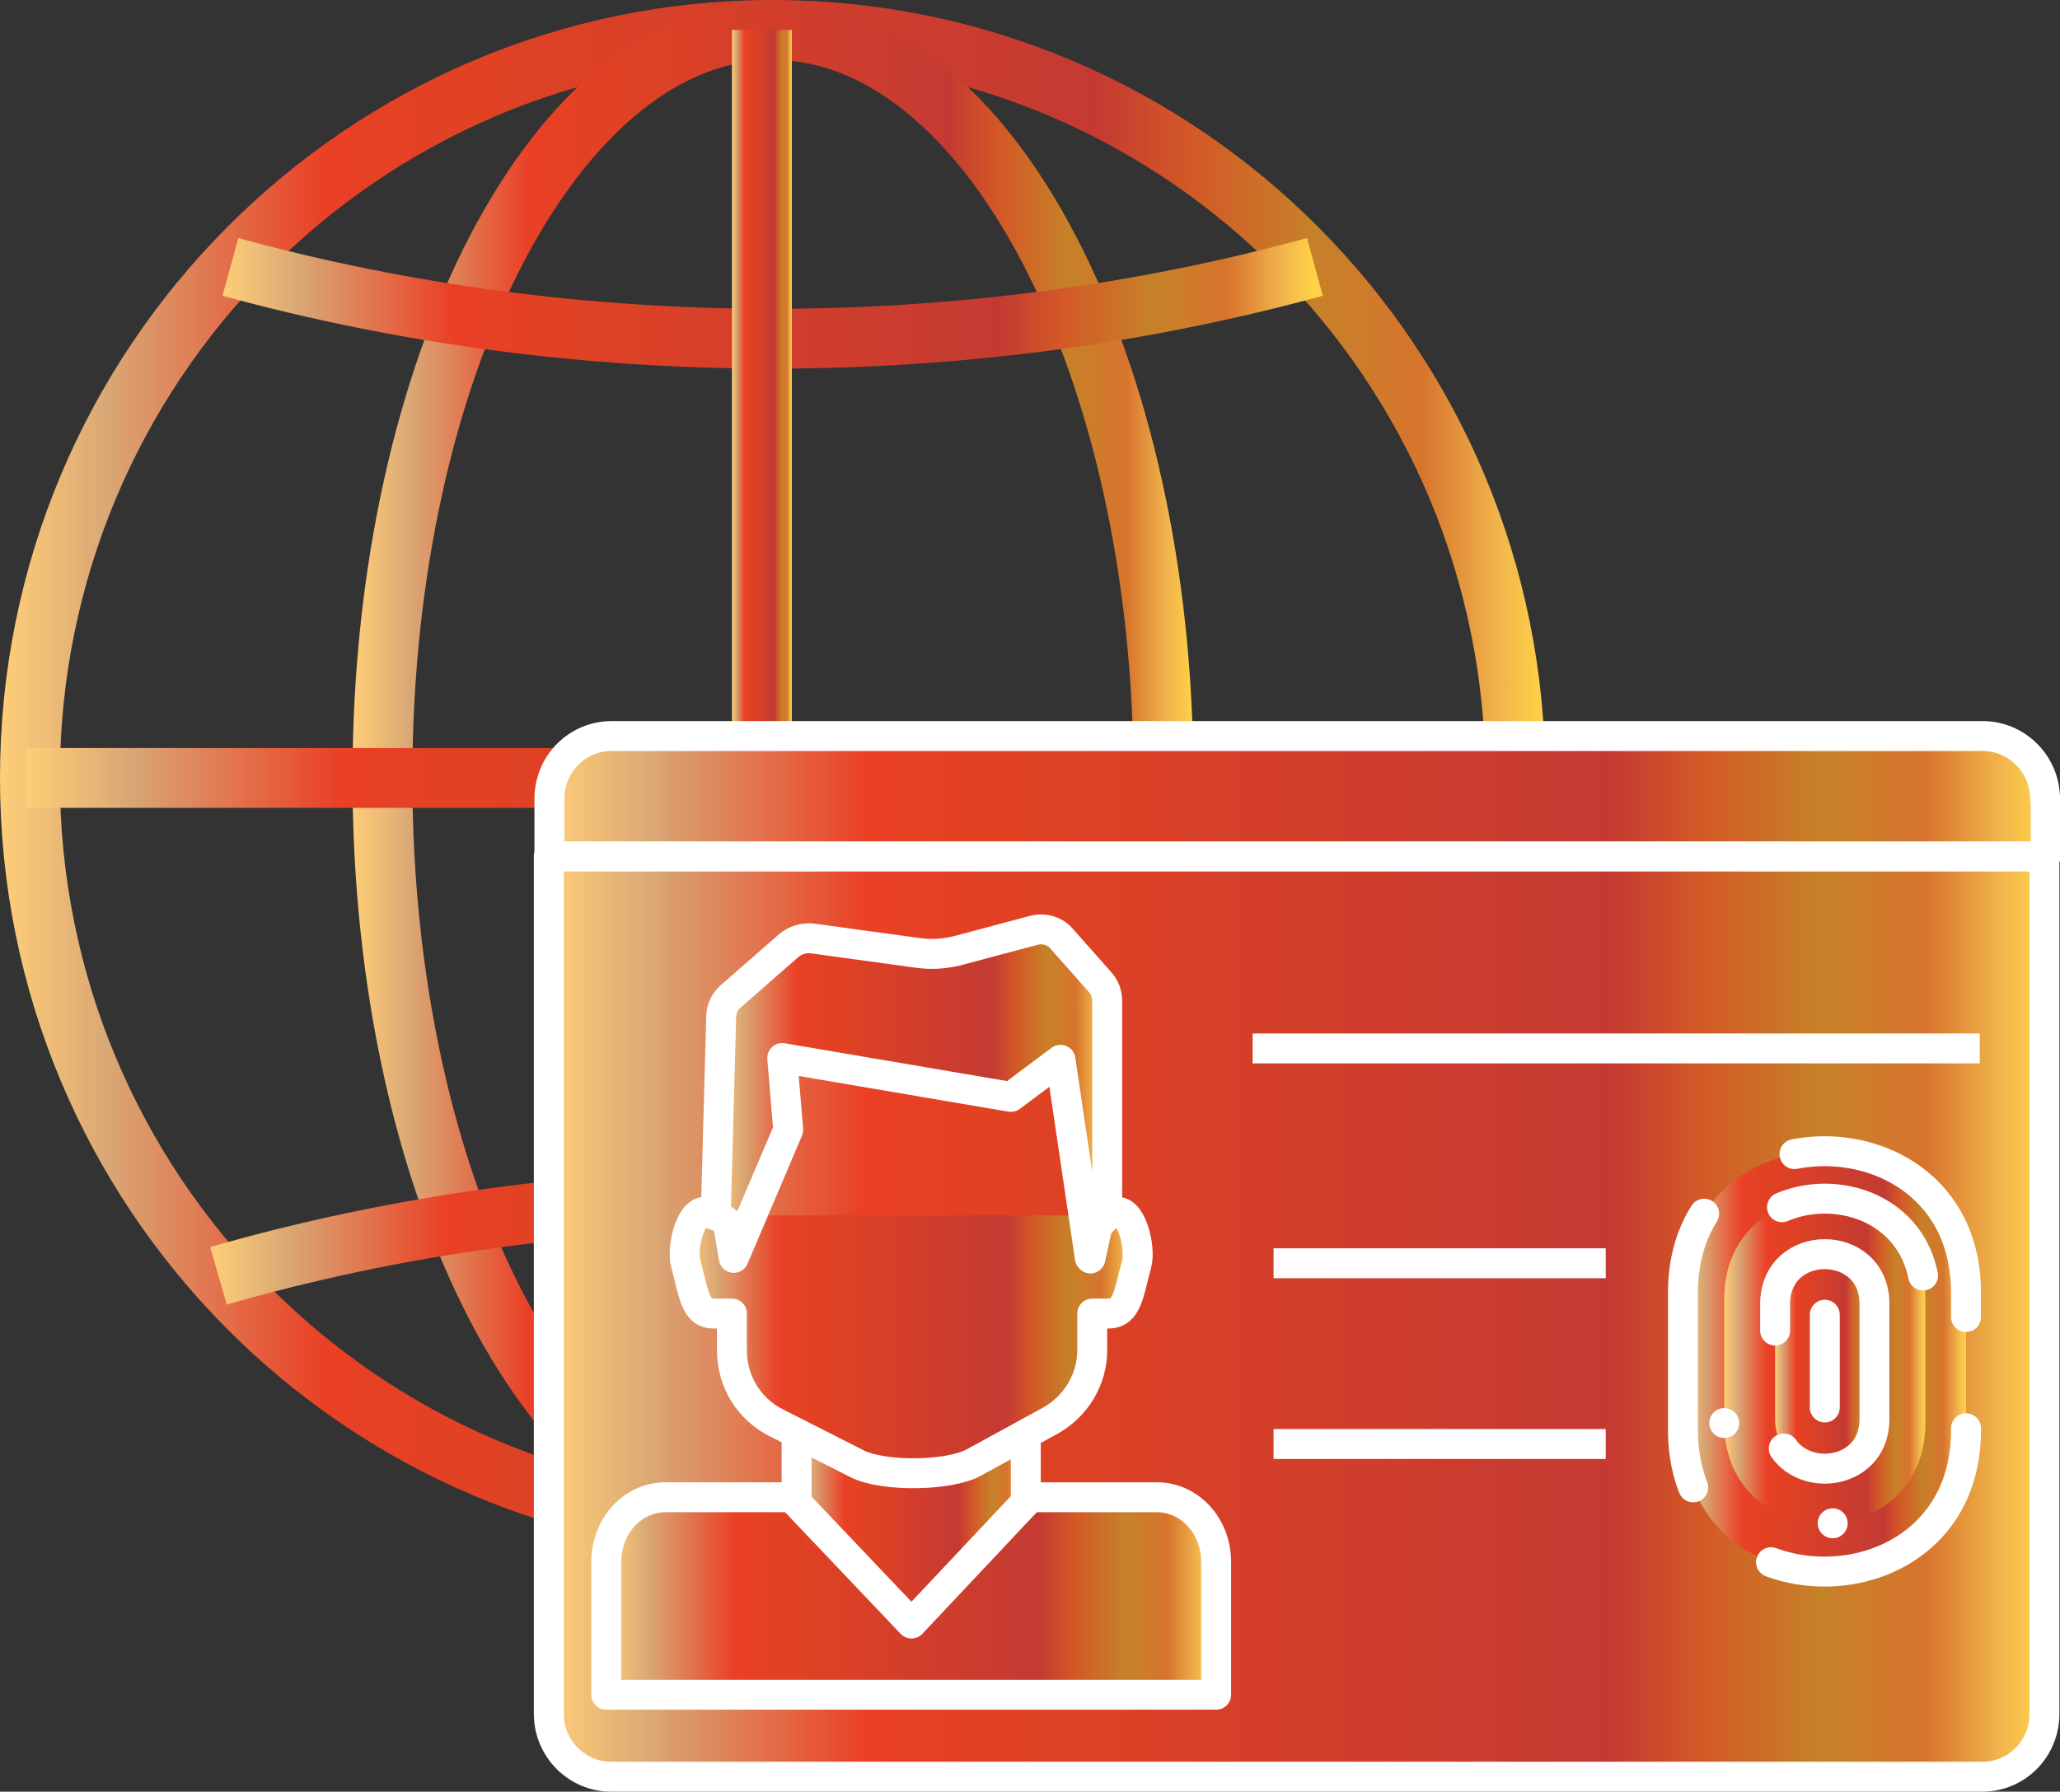 <?xml version="1.0" encoding="UTF-8"?><svg id="Layer_2" xmlns="http://www.w3.org/2000/svg" xmlns:xlink="http://www.w3.org/1999/xlink" viewBox="0 0 34.42 29.94"><rect x="0" y="0" width="34.42" height="29.94" fill="#333333" stroke="none"/><defs><style>.cls-1{fill:url(#New_Gradient_Swatch_4-11);}.cls-1,.cls-2,.cls-3,.cls-4,.cls-5,.cls-6,.cls-7,.cls-8,.cls-9,.cls-10{stroke-linecap:round;stroke-linejoin:round;}.cls-1,.cls-2,.cls-3,.cls-4,.cls-5,.cls-6,.cls-7,.cls-8,.cls-9,.cls-10,.cls-11,.cls-12,.cls-13{stroke:#fff;stroke-width:.5px;}.cls-2{fill:url(#New_Gradient_Swatch_4-12);}.cls-3{fill:url(#New_Gradient_Swatch_4-10);}.cls-4{fill:url(#New_Gradient_Swatch_4-19);stroke-dasharray:0 0 0 0 0 0 19.38 7.05 9.69 16 7.05 9.69;}.cls-5{fill:url(#New_Gradient_Swatch_4-17);stroke-dasharray:0 0 0 4 3 5;}.cls-6{fill:url(#New_Gradient_Swatch_4-16);stroke-dasharray:0 0 0 0 4.66 .93 0 .93;}.cls-7{fill:url(#New_Gradient_Swatch_4-7);}.cls-8{fill:url(#New_Gradient_Swatch_4-9);}.cls-9{fill:url(#New_Gradient_Swatch_4-8);}.cls-10{fill:url(#New_Gradient_Swatch_4-18);stroke-dasharray:0 0 0 0 5 1 0 1;}.cls-11{fill:url(#New_Gradient_Swatch_4-14);}.cls-11,.cls-12,.cls-13,.cls-14,.cls-15,.cls-16,.cls-17,.cls-18,.cls-19{stroke-miterlimit:10;}.cls-12{fill:url(#New_Gradient_Swatch_4-15);}.cls-13{fill:url(#New_Gradient_Swatch_4-13);}.cls-14{stroke:url(#New_Gradient_Swatch_4-6);}.cls-14,.cls-15,.cls-16,.cls-17,.cls-18,.cls-19{fill:none;}.cls-15{stroke:url(#New_Gradient_Swatch_4-4);}.cls-16{stroke:url(#New_Gradient_Swatch_4-5);}.cls-17{stroke:url(#New_Gradient_Swatch_4-2);}.cls-18{stroke:url(#New_Gradient_Swatch_4-3);}.cls-19{stroke:url(#New_Gradient_Swatch_4);}</style><linearGradient id="New_Gradient_Swatch_4" x1="0" y1="13" x2="25.82" y2="13" gradientUnits="userSpaceOnUse"><stop offset="0" stop-color="#ffce77"/><stop offset=".07" stop-color="#d9a775"/><stop offset=".21" stop-color="#ea4026"/><stop offset=".31" stop-color="#e04223"/><stop offset=".71" stop-color="#c43a32"/><stop offset=".77" stop-color="#d35926"/><stop offset=".85" stop-color="#c68129"/><stop offset=".92" stop-color="#d7742d"/><stop offset=".97" stop-color="#f1b54c"/><stop offset="1" stop-color="#ffd348"/></linearGradient><linearGradient id="New_Gradient_Swatch_4-2" x1="5.88" x2="19.94" xlink:href="#New_Gradient_Swatch_4"/><linearGradient id="New_Gradient_Swatch_4-3" x1=".44" y1="13" x2="25.44" y2="13" xlink:href="#New_Gradient_Swatch_4"/><linearGradient id="New_Gradient_Swatch_4-4" x1="3.51" y1="20.67" x2="22.31" y2="20.67" xlink:href="#New_Gradient_Swatch_4"/><linearGradient id="New_Gradient_Swatch_4-5" x1="3.72" y1="5.06" x2="21.97" y2="5.06" xlink:href="#New_Gradient_Swatch_4"/><linearGradient id="New_Gradient_Swatch_4-6" x1="12.23" x2="13.23" xlink:href="#New_Gradient_Swatch_4"/><linearGradient id="New_Gradient_Swatch_4-7" x1="9.17" y1="22" x2="34.17" y2="22" xlink:href="#New_Gradient_Swatch_4"/><linearGradient id="New_Gradient_Swatch_4-8" x1="9.17" y1="13.3" x2="34.17" y2="13.3" xlink:href="#New_Gradient_Swatch_4"/><linearGradient id="New_Gradient_Swatch_4-9" x1="10.13" y1="26.67" x2="20.32" y2="26.67" xlink:href="#New_Gradient_Swatch_4"/><linearGradient id="New_Gradient_Swatch_4-10" x1="13.31" y1="25.54" x2="17.14" y2="25.54" xlink:href="#New_Gradient_Swatch_4"/><linearGradient id="New_Gradient_Swatch_4-11" x1="11.44" y1="22.43" x2="19.01" y2="22.43" xlink:href="#New_Gradient_Swatch_4"/><linearGradient id="New_Gradient_Swatch_4-12" x1="11.95" y1="18.28" x2="18.49" y2="18.28" xlink:href="#New_Gradient_Swatch_4"/><linearGradient id="New_Gradient_Swatch_4-13" x1="20.93" y1="17.52" x2="33.08" y2="17.52" xlink:href="#New_Gradient_Swatch_4"/><linearGradient id="New_Gradient_Swatch_4-14" x1="21.28" y1="21.11" x2="26.83" y2="21.11" xlink:href="#New_Gradient_Swatch_4"/><linearGradient id="New_Gradient_Swatch_4-15" x1="21.28" y1="24.13" x2="26.83" y2="24.13" xlink:href="#New_Gradient_Swatch_4"/><linearGradient id="New_Gradient_Swatch_4-16" x1="28.12" y1="22.75" x2="32.85" y2="22.75" xlink:href="#New_Gradient_Swatch_4"/><linearGradient id="New_Gradient_Swatch_4-17" x1="28.81" y1="22.75" x2="32.17" y2="22.75" xlink:href="#New_Gradient_Swatch_4"/><linearGradient id="New_Gradient_Swatch_4-18" x1="29.66" y1="22.75" x2="31.32" y2="22.75" xlink:href="#New_Gradient_Swatch_4"/><linearGradient id="New_Gradient_Swatch_4-19" x1="30.49" y1="22.75" x2="30.49" y2="22.75" xlink:href="#New_Gradient_Swatch_4"/></defs><g id="Layer_1-2"><g><g><path class="cls-19" d="m25.32,13c0,6.9-5.55,12.5-12.41,12.5S.5,19.9.5,13,6.06.5,12.91.5s12.41,5.59,12.41,12.5Z"/><path class="cls-17" d="m19.44,13c0,6.9-2.92,12.5-6.53,12.5s-6.52-5.6-6.52-12.5S9.31.5,12.91.5s6.53,5.59,6.53,12.5Z"/><line class="cls-18" x1=".44" y1="13" x2="25.44" y2="13"/><path class="cls-15" d="m3.65,21.32c5.94-1.71,12.58-1.71,18.52,0"/><path class="cls-16" d="m21.97,4.46h0c-5.84,1.6-12.29,1.6-18.12,0"/><polyline class="cls-14" points="12.73 .5 12.73 .5 12.73 25.49 12.73 25.5"/></g><g><path class="cls-7" d="m9.17,14.31v14.33c0,.58.47,1.05,1.04,1.05h22.91c.58,0,1.04-.47,1.04-1.05v-14.33H9.17Z"/><path class="cls-9" d="m34.17,13.35c0-.58-.47-1.05-1.04-1.05H10.22c-.58,0-1.04.47-1.04,1.05v.96h25v-.96Z"/><g><path class="cls-8" d="m17.14,25.02h2.19c.55,0,.99.48.99,1.08v2.22h-10.19v-2.22c0-.6.44-1.08.99-1.08h2.19"/><polyline class="cls-3" points="13.31 23.95 13.31 25.02 13.31 25.11 15.23 27.13 17.14 25.1 17.14 25.02 17.14 23.96"/><path class="cls-1" d="m11.97,20.31h-.02s-.13-.05-.13-.05c-.27-.09-.44.59-.36.86.13.48.15.83.46.83h.31v.62c0,.51.28.97.73,1.2l1.36.69c.43.22,1.53.21,1.95-.02l1.28-.7c.43-.24.7-.69.7-1.18v-.61h.27c.32,0,.34-.35.47-.82.08-.28-.09-.96-.36-.87l-.14.05"/><path class="cls-2" d="m18.21,21.02l-.49-3.31-.83.62-3.82-.65.1,1.2-.91,2.14-.1-.59-.2-.14.09-3.3c0-.13.06-.26.17-.35l.96-.84c.11-.09.24-.13.38-.12l1.75.24c.25.04.51.02.75-.05l1.2-.32c.18-.05.37,0,.49.15l.63.71c.08.09.12.2.12.32v3.59l-.16.16-.12.55Z"/></g><line class="cls-13" x1="20.93" y1="17.52" x2="33.08" y2="17.52"/><line class="cls-11" x1="21.28" y1="21.11" x2="26.83" y2="21.11"/><line class="cls-12" x1="21.28" y1="24.13" x2="26.83" y2="24.13"/><g><path class="cls-6" d="m32.85,23.9c0,3.15-4.73,3.15-4.73,0v-2.3c0-3.15,4.73-3.15,4.73,0v2.3Z"/><path class="cls-5" d="m28.81,23.78v-2.07c0-2.24,3.36-2.24,3.36,0v2.07c0,2.24-3.36,2.24-3.36,0Z"/><path class="cls-10" d="m31.32,23.71v-1.92c0-1.11-1.66-1.11-1.66,0v1.92c0,1.11,1.66,1.11,1.66,0Z"/><line class="cls-4" x1="30.49" y1="21.97" x2="30.49" y2="23.52"/></g></g></g></g></svg>